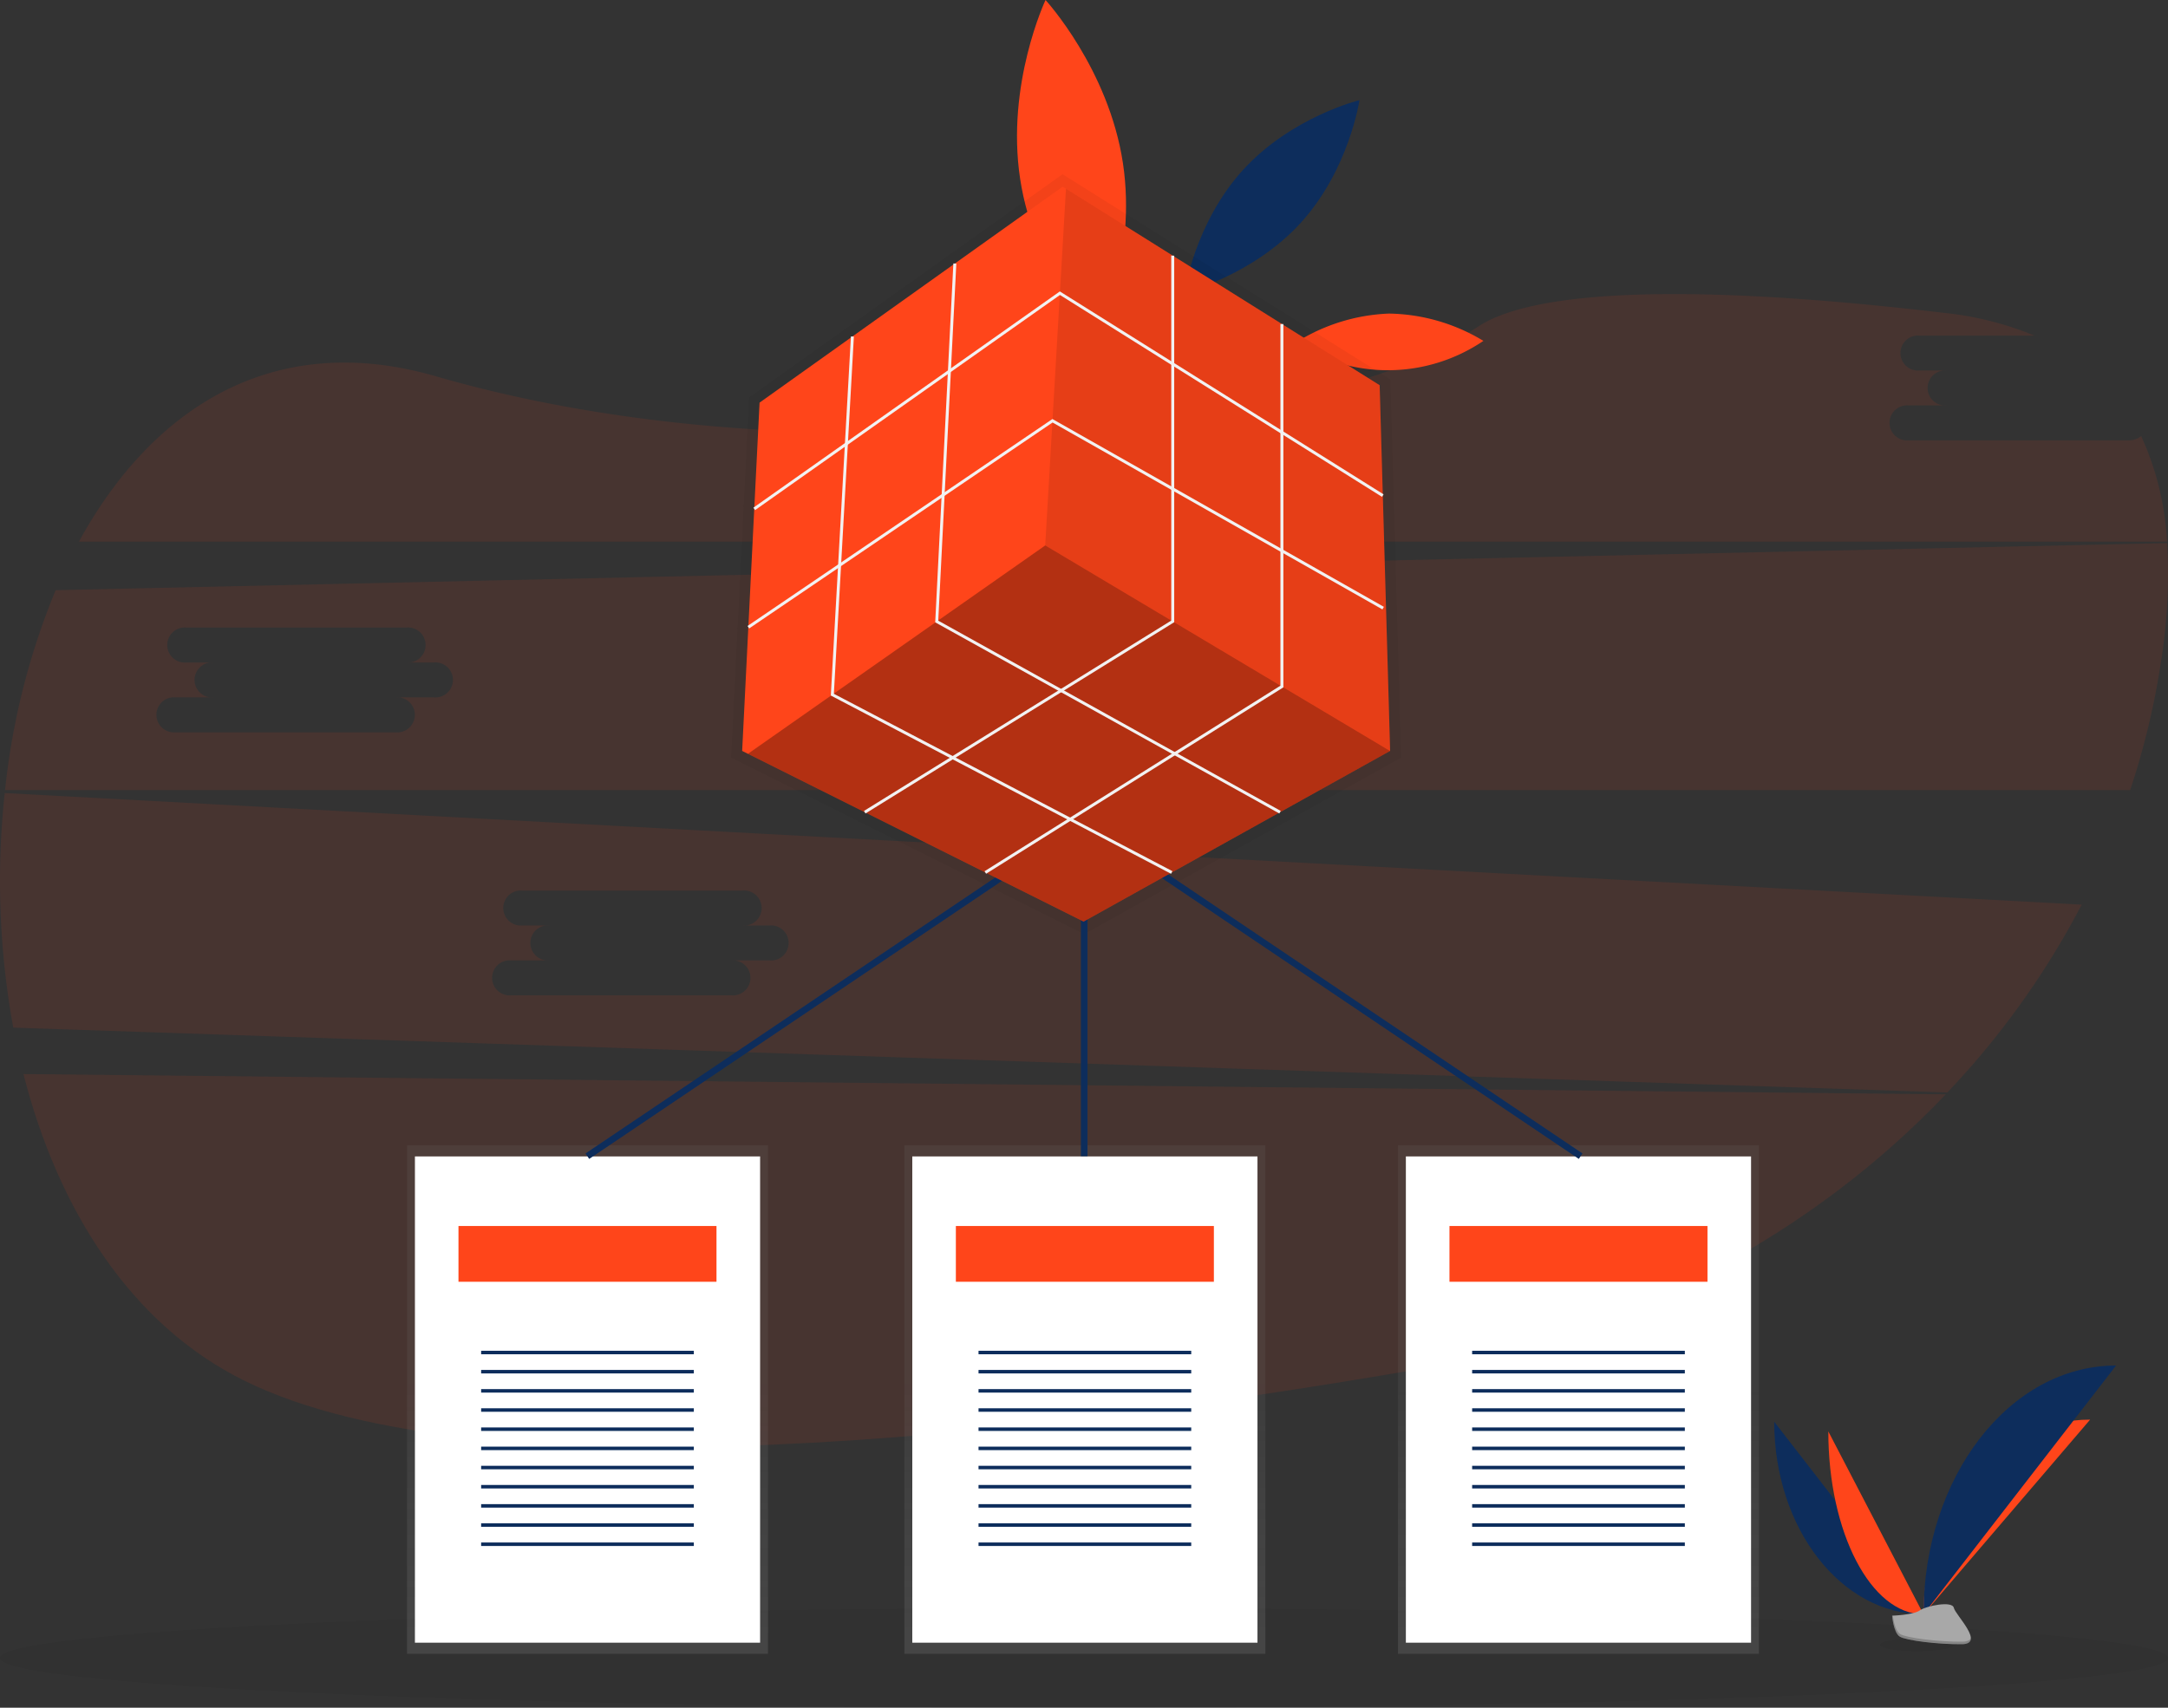 <?xml version="1.0" encoding="utf-8"?>
<svg xmlns="http://www.w3.org/2000/svg" xmlns:xlink="http://www.w3.org/1999/xlink" width="330" height="260" viewBox="0 0 330 260">
  <rect x="0" y="0" width="330" height="260" fill="#333333" stroke="none"/>
  <defs>
    <linearGradient id="a" x1="0.5" y1="0.969" x2="0.5" y2="0.033" gradientUnits="objectBoundingBox">
      <stop offset="0" stop-color="gray" stop-opacity="0.251"/>
      <stop offset="0.54" stop-color="gray" stop-opacity="0.122"/>
    </linearGradient>
  </defs>
  <g transform="translate(0 -0.02)">
    <g transform="translate(0 44.793)">
      <path d="M11.07,506.98c5.221,20.471,16.274,38.167,33.744,46.742C81.135,571.549,163,562.354,224.1,551.8c31.615-5.46,59.386-20.514,79.57-41.729Z" transform="translate(-7.5 -388.23)" fill="#ff451a" opacity="0.1" style="isolation:isolate"/>
      <path d="M349.281,160.991H315.752a2.668,2.668,0,1,1,0-5.317h5.8a2.667,2.667,0,1,1,0-5.314h-4.138a2.668,2.668,0,1,1,0-5.317h17.5a49.341,49.341,0,0,0-13.65-3.449c-47.721-5.623-64.759-1.905-70.778,1.921a70.006,70.006,0,0,1-24.525,9.859c-29.442,5.571-84.5,12.274-134.41-2.148-24.8-7.164-43.237,4.961-54.29,25.186H355.1a44.236,44.236,0,0,0-3.938-16.069A3.021,3.021,0,0,1,349.281,160.991Z" transform="translate(-25.246 -138.722)" fill="#ff451a" opacity="0.1" style="isolation:isolate"/>
      <path d="M.721,374.315a124.431,124.431,0,0,0,1.3,35.714L296.41,419.9a126.368,126.368,0,0,0,20.454-28.6Zm116.426,25.478h-5.8a2.669,2.669,0,0,1,.5,5.314,2.627,2.627,0,0,1-.5,0H77.83a2.669,2.669,0,1,1,0-5.314h5.8a2.67,2.67,0,0,1-.494-5.317,2.689,2.689,0,0,1,.494,0H79.486a2.669,2.669,0,0,1-.5-5.314,2.689,2.689,0,0,1,.5,0h33.529a2.669,2.669,0,1,1,0,5.314h4.131a2.67,2.67,0,0,1,.493,5.317A2.628,2.628,0,0,1,117.147,399.793Z" transform="translate(0 -298.345)" fill="#ff451a" opacity="0.1" style="isolation:isolate"/>
      <path d="M331.482,256.289l-321.4,7.17a109.113,109.113,0,0,0-7.7,30.441H325.849a117.075,117.075,0,0,0,4.67-19.4A84.542,84.542,0,0,0,331.482,256.289ZM67.635,279.781h-5.8a2.67,2.67,0,1,1,0,5.316H28.306a2.669,2.669,0,0,1-.482-5.316,2.621,2.621,0,0,1,.482,0h5.8a2.669,2.669,0,0,1-.5-5.314,2.629,2.629,0,0,1,.5,0H29.962a2.67,2.67,0,0,1-.493-5.317,2.686,2.686,0,0,1,.493,0H63.493a2.67,2.67,0,0,1,.494,5.317,2.631,2.631,0,0,1-.494,0h4.142a2.669,2.669,0,1,1,0,5.314Z" transform="translate(-1.611 -218.378)" fill="#ff451a" opacity="0.1" style="isolation:isolate"/>
    </g>
    <path d="M838.12,671.02c0,16.2,10.164,29.312,22.724,29.312" transform="translate(-568.059 -454.539)" fill="#0d2d5c"/>
    <path d="M908.59,699.651c0-16.384,11.344-29.641,25.362-29.641" transform="translate(-615.805 -453.855)" fill="#ff451a"/>
    <path d="M863.66,675.58c0,15.391,6.482,27.845,14.488,27.845" transform="translate(-585.364 -457.628)" fill="#ff451a"/>
    <path d="M908.59,682.346c0-20.934,13.111-37.876,29.312-37.876" transform="translate(-615.805 -436.55)" fill="#0d2d5c"/>
    <ellipse cx="165" cy="7.578" rx="165" ry="7.578" transform="translate(0 244.864)" opacity="0.05" style="isolation:isolate"/>
    <ellipse cx="5.65" cy="0.954" rx="5.65" ry="0.954" transform="translate(286.152 249.485)" opacity="0.05" style="isolation:isolate"/>
    <path d="M893.77,758.911s3.225-.1,4.192-.79,4.956-1.519,5.2-.409,4.837,5.517,1.2,5.546-8.455-.568-9.422-1.158S893.77,758.911,893.77,758.911Z" transform="translate(-605.764 -512.909)" fill="#a8a8a8"/>
    <path d="M196.416,540.481h50.8v77.426H192.268V540.481h4.148" transform="translate(-130.314 -366.094)" fill="url(#a)"/>
    <path d="M496.494,24.85c2.18,14.369-3.87,27.206-3.87,27.206s-9.6-10.457-11.78-24.83S484.714.02,484.714.02,494.314,10.474,496.494,24.85Z" transform="translate(-325.569)" fill="#ff451a"/>
    <path d="M626.075,148.017a28.542,28.542,0,0,1,14.369,4.157,25.946,25.946,0,0,1-28.644.31A28.575,28.575,0,0,1,626.075,148.017Z" transform="translate(-414.649 -100.256)" fill="#ff451a"/>
    <path d="M568.349,57.928c-7.362,8.091-8.919,18.664-8.919,18.664s10.377-2.547,17.735-10.641,8.923-18.661,8.923-18.661S575.711,49.837,568.349,57.928Z" transform="translate(-379.155 -32.027)" fill="#0d2d5c"/>
    <path d="M447.421,171.1l-1.148-40.187.123-.2-.131-.082-.488-17.1-15.15-9.49v-.146h-.232L413.443,93.289v-.145h-.232l-16.8-10.52-.526-.329L378.923,94.384l-.231-.012-.009.183L362.8,105.874l-.232-.013-.01.185-14.364,10.236-.822,16.432-.149.1.134.189-.917,18.332-.145.1.13.192-.974,19.473.91.455,18.379,9.19.122.2.122-.075,18.735,9.368.123.2.12-.075,15.213,7.607,13.636-7.593.135.071.108-.206,16.8-9.357.126.07.113-.2,17.311-9.639Z" transform="translate(-234.156 -55.744)" opacity="0.05"/>
    <path d="M199.966,545.74h48.576v74.034H196V545.74h3.966" transform="translate(-132.843 -369.657)" fill="#fff"/>
    <rect width="39.273" height="8.49" transform="translate(69.787 186.676)" fill="#ff451a"/>
    <g transform="translate(73.236 205.672)">
      <rect width="32.375" height="0.532" fill="#0d2d5c"/>
      <rect width="32.375" height="0.532" transform="translate(0 2.918)" fill="#0d2d5c"/>
      <rect width="32.375" height="0.532" transform="translate(0 5.837)" fill="#0d2d5c"/>
      <rect width="32.375" height="0.532" transform="translate(0 8.755)" fill="#0d2d5c"/>
      <rect width="32.375" height="0.532" transform="translate(0 11.673)" fill="#0d2d5c"/>
      <rect width="32.375" height="0.532" transform="translate(0 14.595)" fill="#0d2d5c"/>
      <rect width="32.375" height="0.532" transform="translate(0 17.513)" fill="#0d2d5c"/>
      <rect width="32.375" height="0.532" transform="translate(0 20.431)" fill="#0d2d5c"/>
      <rect width="32.375" height="0.532" transform="translate(0 23.349)" fill="#0d2d5c"/>
      <rect width="32.375" height="0.532" transform="translate(0 26.268)" fill="#0d2d5c"/>
      <rect width="32.375" height="0.532" transform="translate(0 29.189)" fill="#0d2d5c"/>
    </g>
    <path d="M431.36,540.481h50.8v77.426H427.212V540.481h4.148" transform="translate(-289.553 -366.094)" fill="url(#a)"/>
    <path d="M434.911,545.74h48.576v74.034H430.945V545.74h3.966" transform="translate(-292.082 -369.657)" fill="#fff"/>
    <rect width="39.273" height="8.49" transform="translate(145.496 186.676)" fill="#ff451a"/>
    <g transform="translate(148.946 205.672)">
      <rect width="32.375" height="0.532" fill="#0d2d5c"/>
      <rect width="32.375" height="0.532" transform="translate(0 2.918)" fill="#0d2d5c"/>
      <rect width="32.375" height="0.532" transform="translate(0 5.837)" fill="#0d2d5c"/>
      <rect width="32.375" height="0.532" transform="translate(0 8.755)" fill="#0d2d5c"/>
      <rect width="32.375" height="0.532" transform="translate(0 11.673)" fill="#0d2d5c"/>
      <rect width="32.375" height="0.532" transform="translate(0 14.595)" fill="#0d2d5c"/>
      <rect width="32.375" height="0.532" transform="translate(0 17.513)" fill="#0d2d5c"/>
      <rect width="32.375" height="0.532" transform="translate(0 20.431)" fill="#0d2d5c"/>
      <rect width="32.375" height="0.532" transform="translate(0 23.349)" fill="#0d2d5c"/>
      <rect width="32.375" height="0.532" transform="translate(0 26.268)" fill="#0d2d5c"/>
      <rect width="32.375" height="0.532" transform="translate(0 29.189)" fill="#0d2d5c"/>
    </g>
    <path d="M664.521,540.481h50.8v77.426H660.373V540.481h4.148" transform="translate(-447.583 -366.094)" fill="url(#a)"/>
    <path d="M668.072,545.74h48.576v74.034H664.105V545.74h3.966" transform="translate(-450.112 -369.657)" fill="#fff"/>
    <rect width="39.273" height="8.49" transform="translate(220.629 186.676)" fill="#ff451a"/>
    <g transform="translate(224.081 205.672)">
      <rect width="32.375" height="0.532" fill="#0d2d5c"/>
      <rect width="32.375" height="0.532" transform="translate(0 2.918)" fill="#0d2d5c"/>
      <rect width="32.375" height="0.532" transform="translate(0 5.837)" fill="#0d2d5c"/>
      <rect width="32.375" height="0.532" transform="translate(0 8.755)" fill="#0d2d5c"/>
      <rect width="32.375" height="0.532" transform="translate(0 11.673)" fill="#0d2d5c"/>
      <rect width="32.375" height="0.532" transform="translate(0 14.595)" fill="#0d2d5c"/>
      <rect width="32.375" height="0.532" transform="translate(0 17.513)" fill="#0d2d5c"/>
      <rect width="32.375" height="0.532" transform="translate(0 20.431)" fill="#0d2d5c"/>
      <rect width="32.375" height="0.532" transform="translate(0 23.349)" fill="#0d2d5c"/>
      <rect width="32.375" height="0.532" transform="translate(0 26.268)" fill="#0d2d5c"/>
      <rect width="32.375" height="0.532" transform="translate(0 29.189)" fill="#0d2d5c"/>
    </g>
    <path d="M353.1,438.689V387.74L277.47,438.689" transform="translate(-188.067 -262.642)" fill="none" stroke="#0d2d5c" stroke-miterlimit="10" stroke-width="1"/>
    <line x1="75.627" y1="50.949" transform="translate(164.97 125.098)" fill="none" stroke="#0d2d5c" stroke-miterlimit="10" stroke-width="1"/>
    <path d="M904.431,766.523c-3.637.029-8.452-.568-9.422-1.158-.738-.448-1.032-2.064-1.132-2.805h-.106s.2,2.6,1.174,3.189,5.785,1.187,9.422,1.158c1.051,0,1.412-.384,1.393-.935C905.614,766.307,905.214,766.517,904.431,766.523Z" transform="translate(-605.764 -516.561)" opacity="0.2" style="isolation:isolate"/>
    <g transform="translate(112.967 28.444)">
      <path d="M449.26,174.069l-.011.005L402.6,200.052,351.512,174.51l-.88-.44,2.651-53.026,46.132-32.876.509.318,47.744,29.906Z" transform="translate(-350.632 -88.168)" fill="#ff451a"/>
      <path d="M451.1,288.832l-46.652,25.977-51.085-25.543,45.252-31.725Z" transform="translate(-352.481 -202.925)" opacity="0.3" style="isolation:isolate"/>
      <path d="M546.19,174.738l-52.5-31.285,3.16-54.3L544.6,119.061Z" transform="translate(-447.562 -88.836)" opacity="0.1" style="isolation:isolate"/>
      <path d="M356.2,170.91l-.259-.367,46.647-32.926,49.276,30.895-.239.381-49.023-30.736Z" transform="translate(-354.231 -121.672)" fill="#f2f2f2"/>
      <path d="M353.414,229.742l-.252-.371,46.411-31.509.122.069,50.33,28.525-.222.391-50.209-28.456Z" transform="translate(-352.346 -162.489)" fill="#f2f2f2"/>
      <path d="M408.361,205.639l-.237-.382L454.9,176.274V120.712h.449v55.812Z" transform="translate(-389.585 -110.217)" fill="#f2f2f2"/>
      <path d="M465.29,236.691l-.239-.381,45.038-28.249V153h.449v55.314Z" transform="translate(-428.156 -132.092)" fill="#f2f2f2"/>
      <path d="M494.138,208.142l-52.379-29.1.007-.14,2.757-54.5.449.023-2.75,54.361,52.135,28.967Z" transform="translate(-412.374 -112.716)" fill="#f2f2f2"/>
      <path d="M444.269,240.673l-51.791-27.141.008-.144,3.053-54.528.449.025-3.045,54.384,51.535,27.006Z" transform="translate(-378.984 -136.064)" fill="#f2f2f2"/>
    </g>
  </g>
</svg>